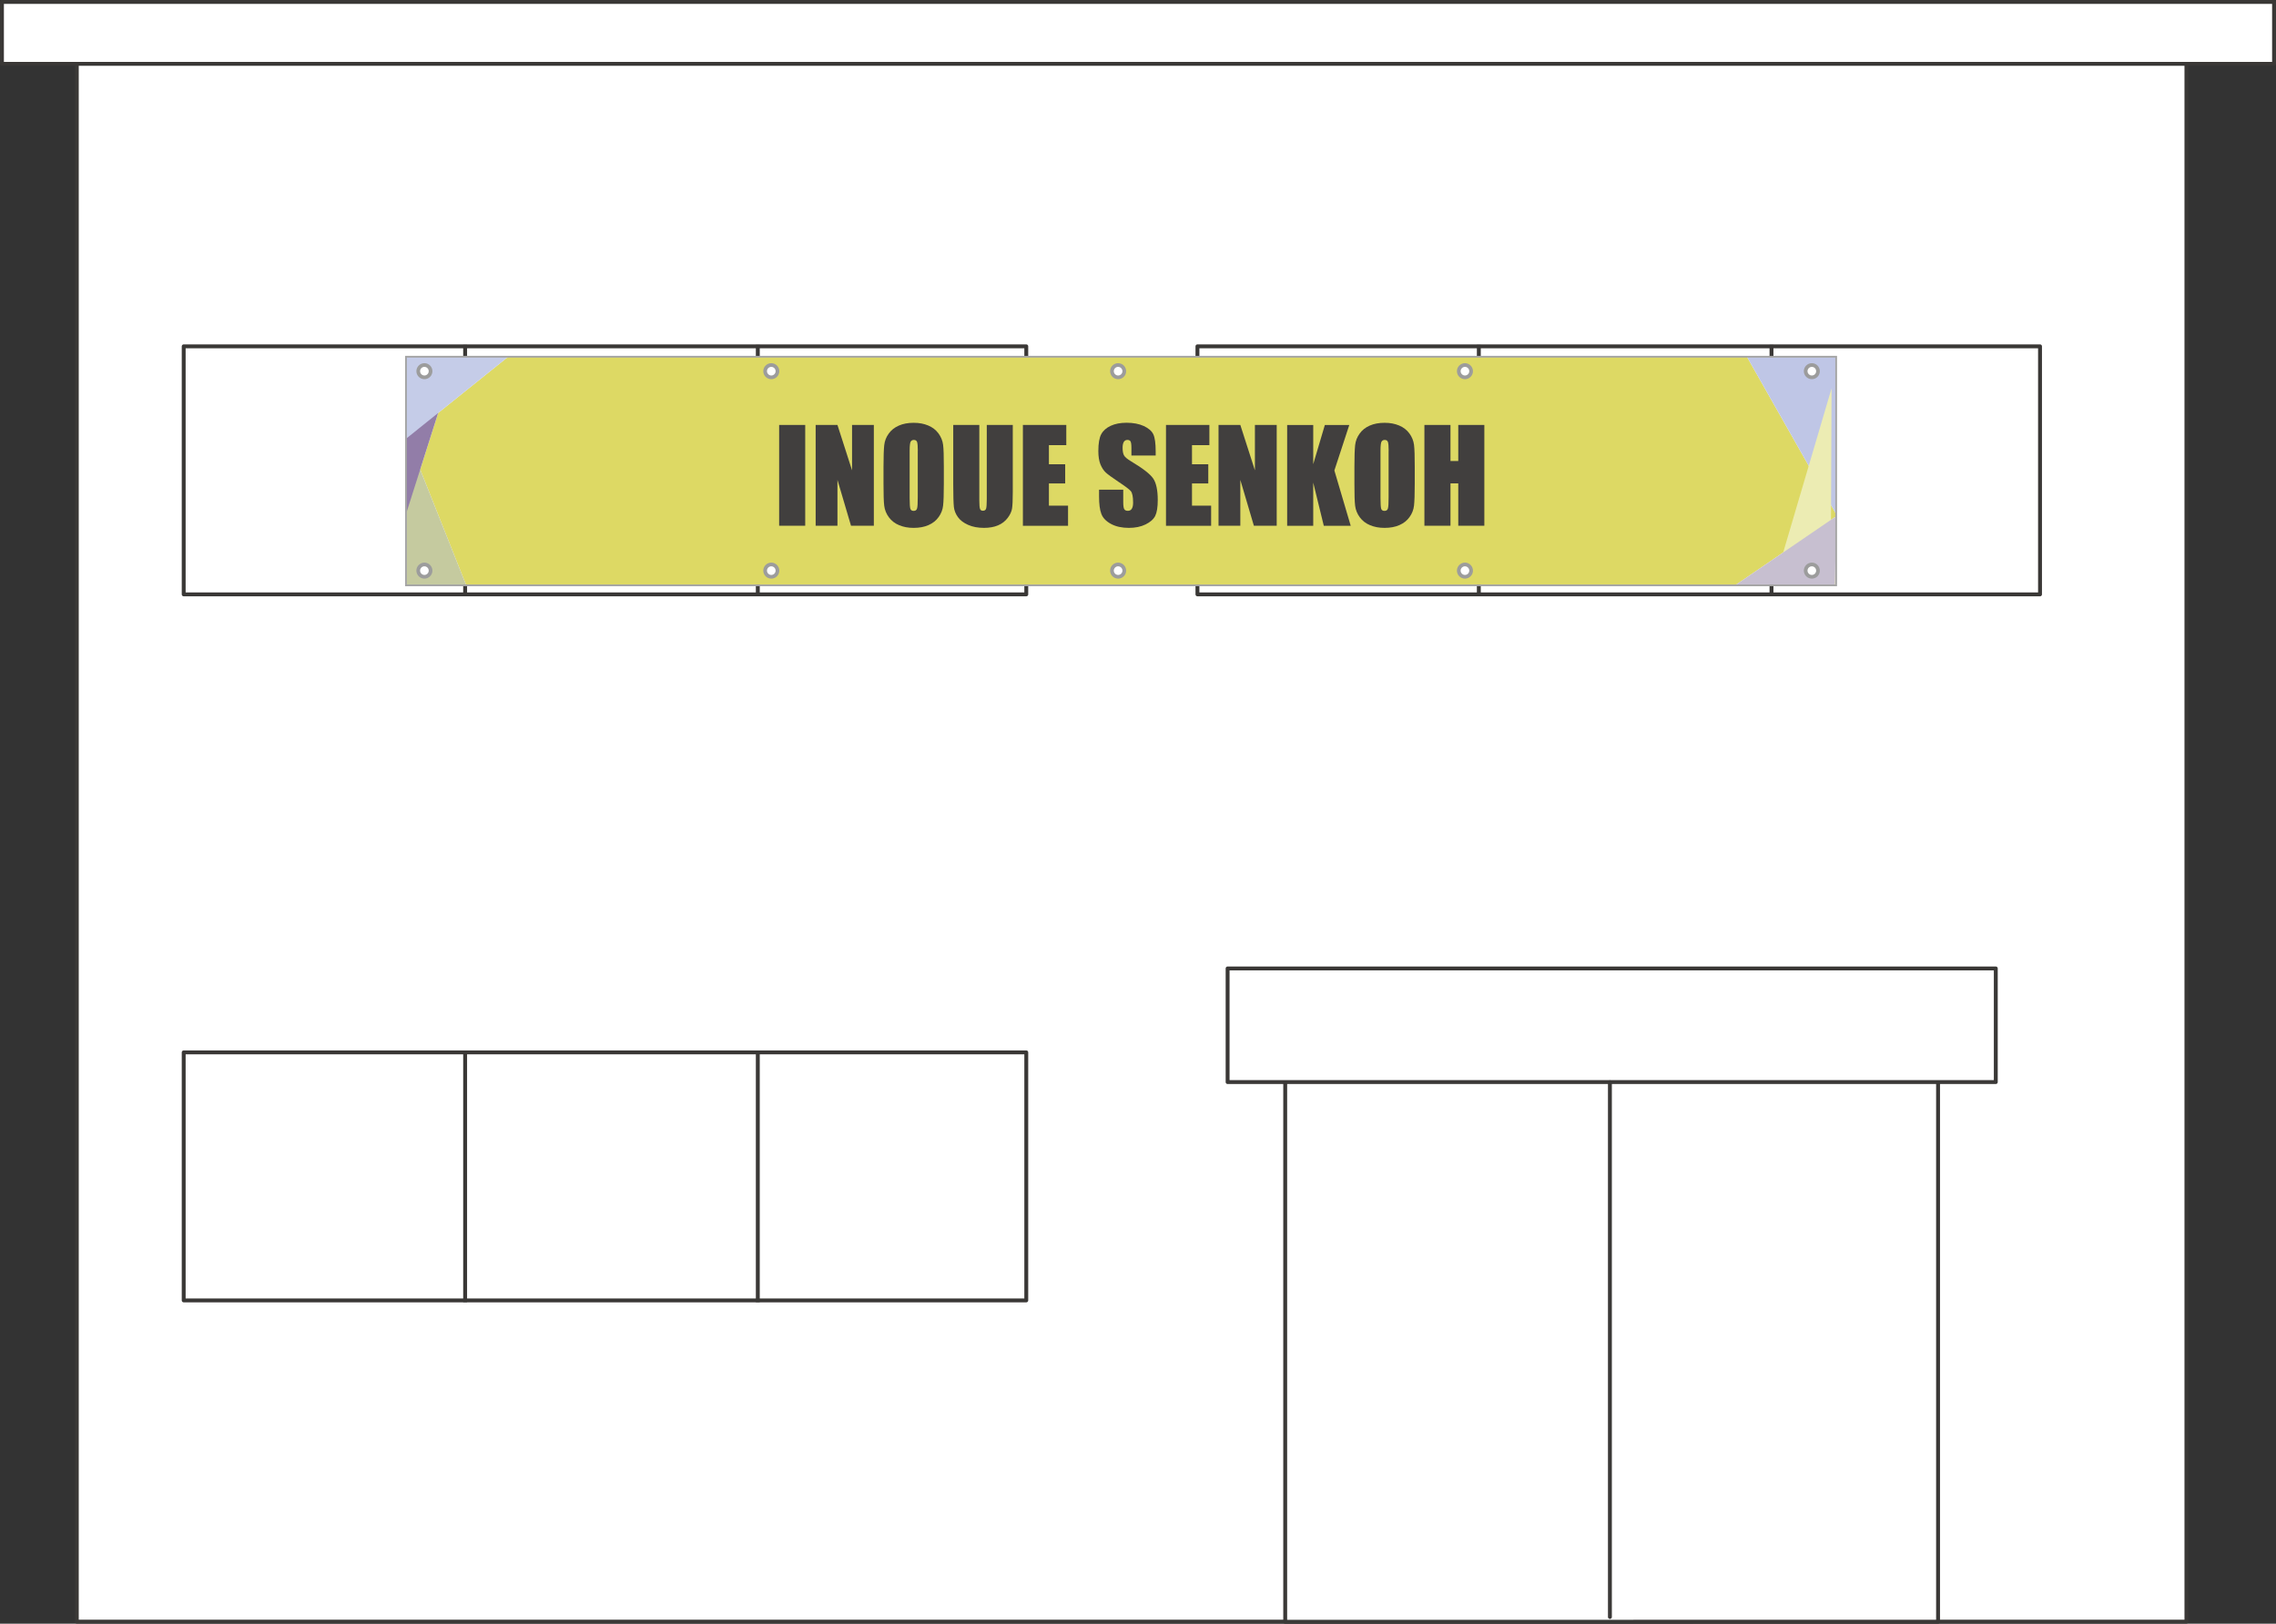 <?xml version="1.0" encoding="UTF-8"?>
<svg xmlns="http://www.w3.org/2000/svg" viewBox="0 0 350.89 250.35">
  <rect x="0" y="0" width="350.89" height="250.35" fill="#333333" stroke="none"/>
  <defs>
    <style>
      .cls-1 {
        stroke: #a4a4a4;
        stroke-width: .27px;
      }

      .cls-1, .cls-2, .cls-3 {
        fill: none;
      }

      .cls-4 {
        stroke: #9c9c9c;
        stroke-width: .57px;
      }

      .cls-4, .cls-5, .cls-6 {
        fill: #fff;
      }

      .cls-7 {
        fill: #ececb3;
      }

      .cls-7, .cls-8, .cls-9, .cls-10, .cls-11, .cls-12 {
        mix-blend-mode: multiply;
      }

      .cls-2, .cls-5 {
        stroke-linecap: round;
        stroke-linejoin: round;
      }

      .cls-2, .cls-5, .cls-3 {
        stroke: #3a3836;
        stroke-width: .6px;
      }

      .cls-8 {
        fill: #c5cce8;
      }

      .cls-13 {
        isolation: isolate;
      }

      .cls-14 {
        fill: #ddd964;
      }

      .cls-9 {
        fill: #927da8;
      }

      .cls-10 {
        fill: #bfc6e6;
      }

      .cls-11 {
        fill: #c7bfd0;
      }

      .cls-15 {
        fill: #413f3e;
      }

      .cls-3 {
        stroke-miterlimit: 10;
      }

      .cls-12 {
        fill: #c5ca9f;
      }
    </style>
  </defs>
  <g class="cls-13">
    <g id="_レイヤー_2" data-name="レイヤー 2">
      <g id="_レイヤー_1-2" data-name="レイヤー 1">
        <g>
          <rect class="cls-5" x="11.84" y="3.53" width="325.24" height="246.5"/>
          <polygon class="cls-5" points="298.79 250.04 198.14 250.05 198.14 162.58 298.79 162.86 298.79 250.04"/>
          <g>
            <rect class="cls-2" x="28.32" y="162.26" width="129.9" height="38.24"/>
            <line class="cls-3" x1="71.71" y1="200.77" x2="71.71" y2="162.03"/>
            <line class="cls-3" x1="116.83" y1="200.77" x2="116.83" y2="162.03"/>
          </g>
          <g>
            <rect class="cls-2" x="28.32" y="53.4" width="129.9" height="38.24"/>
            <line class="cls-3" x1="71.71" y1="91.91" x2="71.71" y2="53.17"/>
            <line class="cls-3" x1="116.83" y1="91.91" x2="116.83" y2="53.17"/>
          </g>
          <g>
            <rect class="cls-2" x="184.61" y="53.4" width="129.9" height="38.24"/>
            <line class="cls-3" x1="227.99" y1="91.91" x2="227.99" y2="53.17"/>
            <line class="cls-3" x1="273.11" y1="91.91" x2="273.11" y2="53.17"/>
          </g>
          <rect class="cls-5" x="189.26" y="149.32" width="118.43" height="17.52"/>
          <line class="cls-5" x1="248.2" y1="166.87" x2="248.2" y2="249.31"/>
          <rect class="cls-5" x=".3" y=".3" width="350.29" height="9.54"/>
        </g>
        <g>
          <rect class="cls-14" x="155.23" y="-37.57" width="35.28" height="220.3" transform="translate(100.29 245.45) rotate(-90)"/>
          <g>
            <path class="cls-15" d="M124.14,65.52v15.54h-4.02v-15.54h4.02Z"/>
            <path class="cls-15" d="M134.72,65.52v15.54h-3.52l-2.09-7.07v7.07h-3.36v-15.54h3.36l2.25,7v-7h3.36Z"/>
            <path class="cls-15" d="M145.51,74.62c0,1.56-.04,2.67-.11,3.32-.07.65-.3,1.24-.69,1.78-.38.54-.9.95-1.56,1.24-.66.29-1.42.43-2.29.43s-1.57-.14-2.23-.41c-.66-.27-1.19-.68-1.59-1.22-.4-.54-.64-1.14-.72-1.78-.08-.64-.11-1.76-.11-3.36v-2.66c0-1.56.04-2.67.11-3.32s.3-1.24.69-1.78c.38-.54.9-.95,1.56-1.24.66-.29,1.42-.43,2.29-.43s1.57.14,2.23.41c.66.27,1.19.68,1.59,1.22.4.54.64,1.14.72,1.78s.11,1.76.11,3.36v2.66ZM141.5,69.52c0-.72-.04-1.19-.12-1.39s-.24-.3-.49-.3c-.21,0-.37.08-.48.24s-.17.64-.17,1.45v7.26c0,.9.04,1.46.11,1.67.07.21.24.32.51.32s.45-.12.52-.36c.08-.24.11-.82.11-1.74v-7.14Z"/>
            <path class="cls-15" d="M156.14,65.52v10.39c0,1.18-.04,2.01-.11,2.48s-.3.97-.68,1.47c-.38.5-.87.88-1.48,1.14-.61.26-1.34.39-2.17.39-.92,0-1.74-.15-2.44-.46s-1.23-.71-1.58-1.2c-.35-.49-.56-1.01-.62-1.56-.06-.55-.1-1.7-.1-3.45v-9.2h4.02v11.65c0,.68.04,1.11.11,1.3s.22.28.44.28c.25,0,.42-.1.49-.31.07-.21.11-.7.11-1.47v-11.45h4.02Z"/>
            <path class="cls-15" d="M157.69,65.52h6.7v3.11h-2.68v2.95h2.51v2.96h-2.51v3.42h2.95v3.11h-6.96v-15.54Z"/>
            <path class="cls-15" d="M178.16,70.23h-3.73v-1.15c0-.54-.05-.88-.14-1.03s-.25-.22-.48-.22c-.24,0-.42.1-.55.3-.12.2-.19.5-.19.9,0,.52.07.91.21,1.17.13.26.51.58,1.13.95,1.79,1.07,2.91,1.94,3.38,2.63.46.68.7,1.79.7,3.31,0,1.11-.13,1.92-.39,2.45-.26.52-.76.96-1.49,1.32-.74.36-1.6.53-2.58.53-1.07,0-1.99-.2-2.75-.61-.76-.41-1.26-.93-1.49-1.56-.24-.63-.35-1.53-.35-2.7v-1.02h3.73v1.89c0,.58.05.96.16,1.12.1.17.29.25.56.25s.47-.11.6-.32c.13-.21.2-.52.2-.94,0-.91-.12-1.51-.37-1.8-.25-.28-.88-.75-1.88-1.41-1-.67-1.66-1.15-1.98-1.45s-.59-.72-.81-1.25c-.21-.53-.32-1.21-.32-2.04,0-1.19.15-2.06.45-2.61.3-.55.79-.98,1.46-1.29.67-.31,1.49-.47,2.44-.47,1.04,0,1.93.17,2.67.51.73.34,1.22.77,1.46,1.28.24.52.36,1.39.36,2.63v.61Z"/>
            <path class="cls-15" d="M179.75,65.52h6.7v3.11h-2.68v2.95h2.51v2.96h-2.51v3.42h2.95v3.11h-6.96v-15.54Z"/>
            <path class="cls-15" d="M196.83,65.52v15.54h-3.52l-2.09-7.07v7.07h-3.36v-15.54h3.36l2.25,7v-7h3.36Z"/>
            <path class="cls-15" d="M208.02,65.52l-2.3,7.02,2.52,8.53h-4.15l-1.63-6.66v6.66h-4.02v-15.54h4.02v6.04l1.79-6.04h3.77Z"/>
            <path class="cls-15" d="M218.11,74.62c0,1.56-.04,2.67-.11,3.32-.07.65-.3,1.24-.69,1.78-.38.54-.9.95-1.56,1.24-.66.29-1.42.43-2.29.43s-1.57-.14-2.23-.41c-.66-.27-1.19-.68-1.59-1.22-.4-.54-.64-1.14-.72-1.78-.08-.64-.11-1.76-.11-3.36v-2.66c0-1.56.04-2.67.11-3.32s.3-1.24.69-1.78c.38-.54.9-.95,1.56-1.24.66-.29,1.42-.43,2.29-.43s1.57.14,2.23.41c.66.27,1.19.68,1.59,1.22.4.54.64,1.14.72,1.78s.11,1.76.11,3.36v2.66ZM214.09,69.52c0-.72-.04-1.19-.12-1.39s-.24-.3-.49-.3c-.21,0-.37.08-.48.24s-.17.64-.17,1.45v7.26c0,.9.04,1.46.11,1.67.07.21.24.32.51.32s.45-.12.52-.36c.08-.24.11-.82.11-1.74v-7.14Z"/>
            <path class="cls-15" d="M228.84,65.52v15.54h-4.02v-6.53h-1.2v6.53h-4.02v-15.54h4.02v5.56h1.2v-5.56h4.02Z"/>
          </g>
          <polygon class="cls-6" points="62.67 67.08 71.88 90.25 62.67 90.25 62.67 67.08"/>
          <polygon class="cls-6" points="62.67 79.02 70.35 54.88 62.67 54.88 62.67 79.02"/>
          <path class="cls-6" d="M62.67,67.59l15.82-12.7h-15.82s-.25,12.96,0,12.7Z"/>
          <polygon class="cls-12" points="62.67 67.08 71.88 90.25 62.67 90.25 62.67 67.08"/>
          <polygon class="cls-9" points="62.67 79.02 70.35 54.88 62.67 54.88 62.67 79.02"/>
          <path class="cls-8" d="M62.67,67.59l15.82-12.7h-15.82s-.25,12.96,0,12.7Z"/>
          <polygon class="cls-6" points="283.01 79.15 269.35 55.06 283.01 55.06 283.01 79.15"/>
          <path class="cls-6" d="M282.89,79.73l-15.4,10.52h15.4s.25-10.77,0-10.52Z"/>
          <polygon class="cls-10" points="283.01 79.15 269.35 55.06 283.01 55.06 283.01 79.15"/>
          <polygon class="cls-7" points="282.37 59.88 273.42 90.25 282.24 90.25 282.37 59.88"/>
          <path class="cls-11" d="M282.89,79.73l-15.4,10.52h15.4s.25-10.77,0-10.52Z"/>
          <rect class="cls-1" x="62.59" y="55" width="220.49" height="35.25"/>
          <g>
            <path class="cls-4" d="M280.28,57.23c0,.53-.43.95-.95.95s-.95-.43-.95-.95.43-.95.95-.95.95.43.95.95Z"/>
            <path class="cls-4" d="M226.8,57.23c0,.53-.43.95-.95.95s-.95-.43-.95-.95.43-.95.95-.95.95.43.95.95Z"/>
            <path class="cls-4" d="M173.33,57.23c0,.53-.43.95-.95.95s-.95-.43-.95-.95.43-.95.95-.95.95.43.95.95Z"/>
            <path class="cls-4" d="M119.86,57.23c0,.53-.43.95-.95.95s-.95-.43-.95-.95.43-.95.95-.95.95.43.95.95Z"/>
            <path class="cls-4" d="M66.38,57.23c0,.53-.43.95-.95.95s-.95-.43-.95-.95.43-.95.95-.95.95.43.95.95Z"/>
          </g>
          <g>
            <path class="cls-4" d="M280.28,87.98c0,.53-.43.95-.95.95s-.95-.43-.95-.95.43-.95.95-.95.95.43.95.95Z"/>
            <path class="cls-4" d="M226.8,87.98c0,.53-.43.95-.95.95s-.95-.43-.95-.95.43-.95.95-.95.95.43.95.95Z"/>
            <path class="cls-4" d="M173.33,87.98c0,.53-.43.95-.95.95s-.95-.43-.95-.95.43-.95.95-.95.95.43.95.95Z"/>
            <path class="cls-4" d="M119.86,87.98c0,.53-.43.95-.95.95s-.95-.43-.95-.95.43-.95.95-.95.95.43.95.95Z"/>
            <path class="cls-4" d="M66.38,87.98c0,.53-.43.95-.95.95s-.95-.43-.95-.95.43-.95.95-.95.95.43.95.95Z"/>
          </g>
        </g>
      </g>
    </g>
  </g>
</svg>